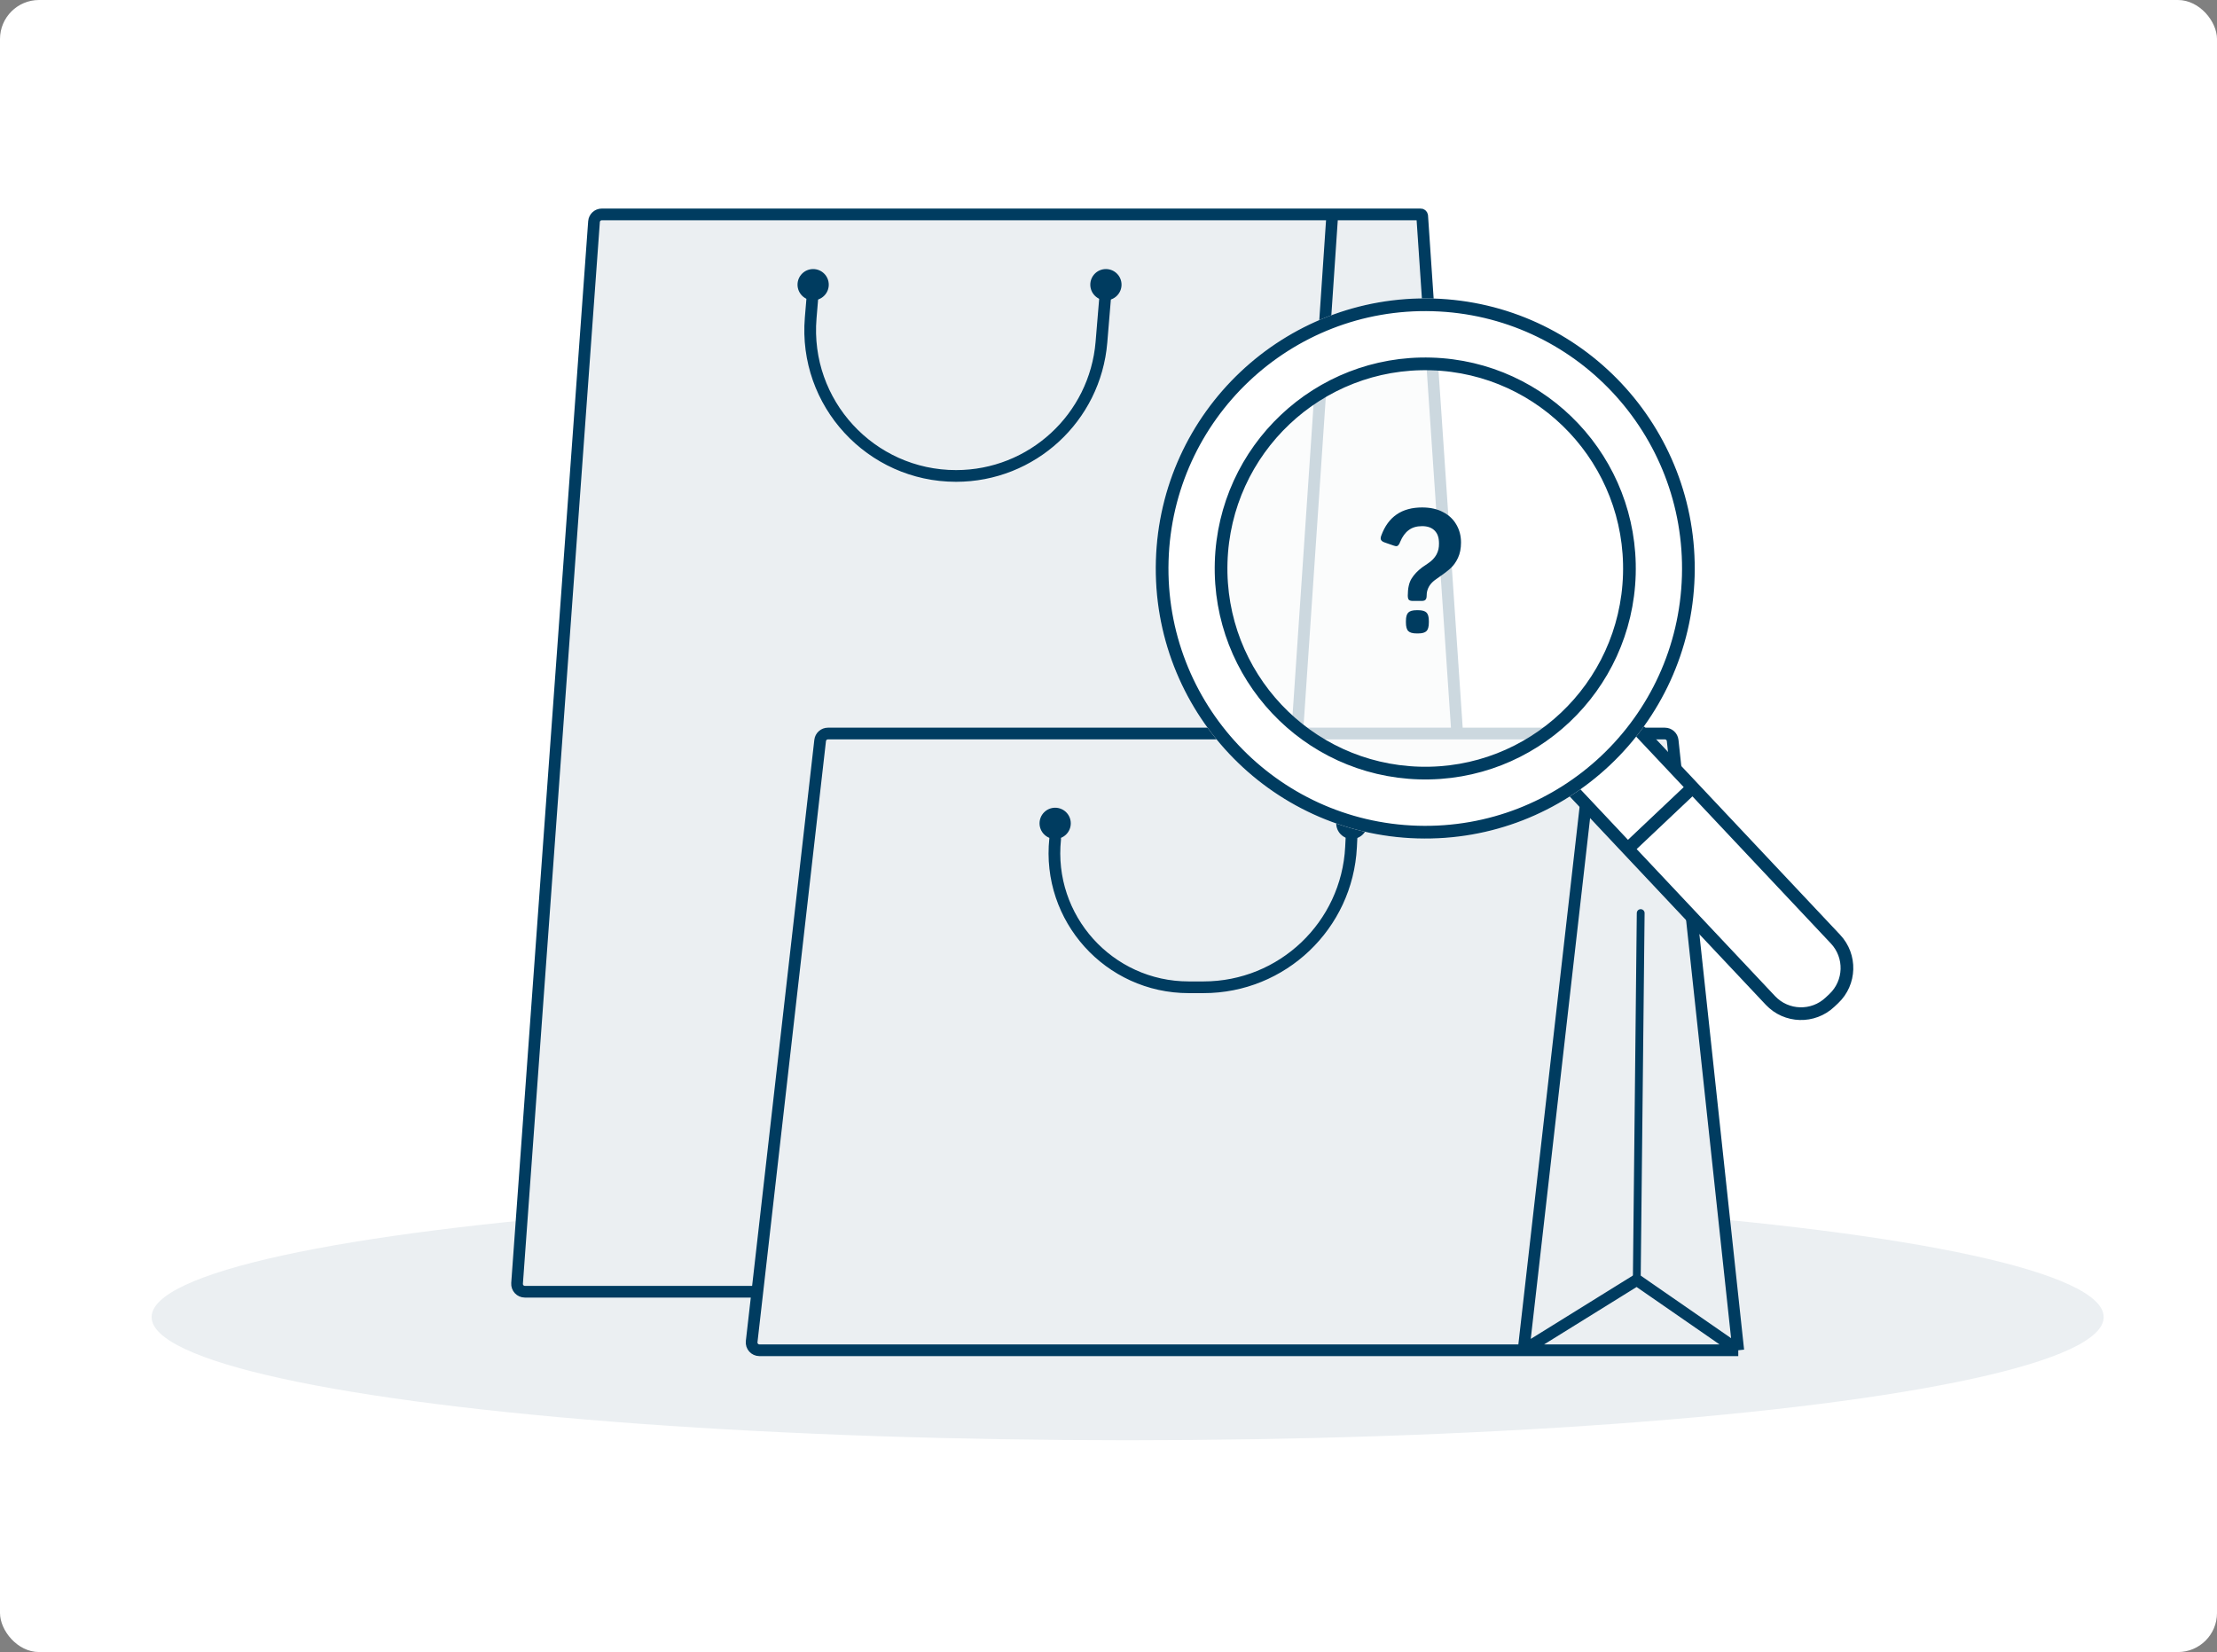 <svg width="157" height="117" viewBox="0 0 157 117" fill="none" xmlns="http://www.w3.org/2000/svg">
<rect x="0" y="0" width="157" height="117" fill="#808080" stroke="none"/>
<rect width="157" height="117" rx="2.764" fill="white"/>
<ellipse cx="79.856" cy="93.277" rx="69.119" ry="8.724" fill="#EBEFF2"/>
<path d="M118.41 52.049L123.098 95.627H107.895H53.284C53.218 95.627 53.167 95.57 53.174 95.504L53.633 91.481H36.693C36.629 91.481 36.578 91.426 36.583 91.362L42.096 15.287C42.1 15.229 42.148 15.185 42.206 15.185H94.349H100.604C100.662 15.185 100.71 15.23 100.714 15.288L103.195 51.95H112.87H118.3C118.356 51.95 118.404 51.993 118.41 52.049Z" fill="#EBEFF2"/>
<path d="M123.098 95.627L118.452 52.444C118.422 52.163 118.185 51.95 117.902 51.95H112.87M123.098 95.627H107.894M123.098 95.627L115.971 90.693C115.935 90.668 115.887 90.666 115.849 90.69L107.894 95.627M112.87 51.95L107.894 95.627M112.87 51.95H103.195M107.894 95.627H53.78C53.45 95.627 53.193 95.34 53.23 95.012L53.633 91.481M103.195 51.95L100.714 15.288C100.71 15.23 100.662 15.185 100.604 15.185H94.349M103.195 51.95H91.861M53.633 91.481L58.08 52.441C58.112 52.161 58.349 51.95 58.63 51.95H91.861M53.633 91.481H37.169C36.847 91.481 36.594 91.208 36.617 90.888L42.066 15.697C42.087 15.408 42.327 15.185 42.617 15.185H94.349M94.349 15.185L91.861 51.95" stroke="#003C60" stroke-width="0.829"/>
<path d="M115.911 90.65L116.188 64.665" stroke="#003C60" stroke-width="0.553" stroke-linecap="round" stroke-linejoin="round"/>
<path d="M57.584 20.439L57.41 22.519C56.908 28.542 61.661 33.707 67.705 33.707V33.707C73.078 33.707 77.554 29.589 78 24.235L78.316 20.439M74.723 59.416V59.416C74.132 65.03 78.534 69.92 84.18 69.92H85.232C90.804 69.92 95.397 65.551 95.676 59.986L95.732 58.863" stroke="#003C60" stroke-width="0.829" stroke-linecap="round" stroke-linejoin="round"/>
<circle cx="74.723" cy="58.31" r="1.106" fill="#003C60"/>
<circle cx="57.584" cy="20.161" r="1.106" fill="#003C60"/>
<circle cx="95.732" cy="58.31" r="1.106" fill="#003C60"/>
<circle cx="78.317" cy="20.161" r="1.106" fill="#003C60"/>
<path d="M129.593 70.974L129.861 70.722C131.056 69.592 131.111 67.708 129.983 66.51L119.87 55.764L115.53 51.153L114.353 53.136L112.973 54.441L110.928 55.502L115.268 60.114L125.373 70.851C126.503 72.052 128.395 72.107 129.593 70.974Z" fill="white"/>
<path d="M115.53 51.153L119.87 55.764M110.928 55.502L115.268 60.114M119.87 55.764L129.983 66.51C131.111 67.708 131.056 69.592 129.861 70.722L129.593 70.974C128.395 72.107 126.503 72.052 125.373 70.851L115.268 60.114M119.87 55.764L115.268 60.114" stroke="#003C60" stroke-width="0.899"/>
<path d="M81.854 39.701C81.546 50.26 89.838 59.069 100.373 59.378C110.909 59.687 119.699 51.377 120.007 40.819C120.315 30.26 112.024 21.45 101.488 21.142C90.953 20.833 82.162 29.142 81.854 39.701ZM115.083 40.674C114.855 48.508 108.333 54.673 100.517 54.444C92.701 54.215 86.549 47.679 86.778 39.845C87.006 32.012 93.528 25.847 101.344 26.076C109.161 26.305 115.312 32.841 115.083 40.674Z" fill="white"/>
<path d="M82.304 39.714C82.003 50.026 90.1 58.627 100.386 58.929C110.673 59.23 119.257 51.117 119.558 40.805C119.858 30.494 111.761 21.892 101.475 21.591C91.189 21.29 82.604 29.403 82.304 39.714Z" stroke="#003C60" stroke-width="0.899"/>
<path d="M86.477 39.837C86.244 47.839 92.527 54.513 100.509 54.747C108.49 54.981 115.152 48.685 115.385 40.684C115.618 32.682 109.335 26.007 101.353 25.774C93.372 25.54 86.71 31.835 86.477 39.837Z" fill="white" fill-opacity="0.8" stroke="#003C60" stroke-width="0.899"/>
<path d="M100.052 42.559C99.917 42.559 99.822 42.531 99.766 42.475C99.718 42.419 99.695 42.32 99.695 42.177C99.695 41.668 99.782 41.27 99.957 40.984C100.132 40.697 100.382 40.431 100.709 40.184C100.764 40.145 100.915 40.041 101.162 39.874C101.408 39.707 101.595 39.508 101.723 39.278C101.85 39.047 101.913 38.781 101.913 38.479C101.913 38.097 101.81 37.799 101.603 37.584C101.396 37.369 101.098 37.262 100.709 37.262C100.319 37.262 100.001 37.357 99.754 37.548C99.508 37.731 99.309 38.005 99.158 38.371C99.118 38.483 99.074 38.562 99.026 38.61C98.987 38.657 98.935 38.681 98.871 38.681C98.84 38.681 98.776 38.666 98.68 38.634L98.06 38.419C97.869 38.355 97.774 38.26 97.774 38.133C97.774 38.061 97.79 37.989 97.822 37.918C98.307 36.598 99.269 35.938 100.709 35.938C101.289 35.938 101.786 36.049 102.2 36.272C102.613 36.486 102.927 36.785 103.142 37.166C103.357 37.54 103.464 37.958 103.464 38.419C103.464 38.84 103.393 39.202 103.25 39.505C103.114 39.799 102.943 40.041 102.737 40.232C102.53 40.423 102.251 40.638 101.902 40.877L101.615 41.079C101.225 41.374 101.031 41.739 101.031 42.177C101.031 42.32 101.003 42.419 100.947 42.475C100.899 42.531 100.808 42.559 100.673 42.559H100.052ZM99.563 43.978C99.563 43.692 99.619 43.493 99.73 43.382C99.842 43.27 100.04 43.215 100.327 43.215H100.422C100.709 43.215 100.907 43.27 101.019 43.382C101.13 43.493 101.186 43.692 101.186 43.978V44.086C101.186 44.38 101.13 44.583 101.019 44.694C100.907 44.805 100.709 44.861 100.422 44.861H100.327C100.04 44.861 99.842 44.805 99.73 44.694C99.619 44.583 99.563 44.38 99.563 44.086V43.978Z" fill="#003C60"/>
</svg>
